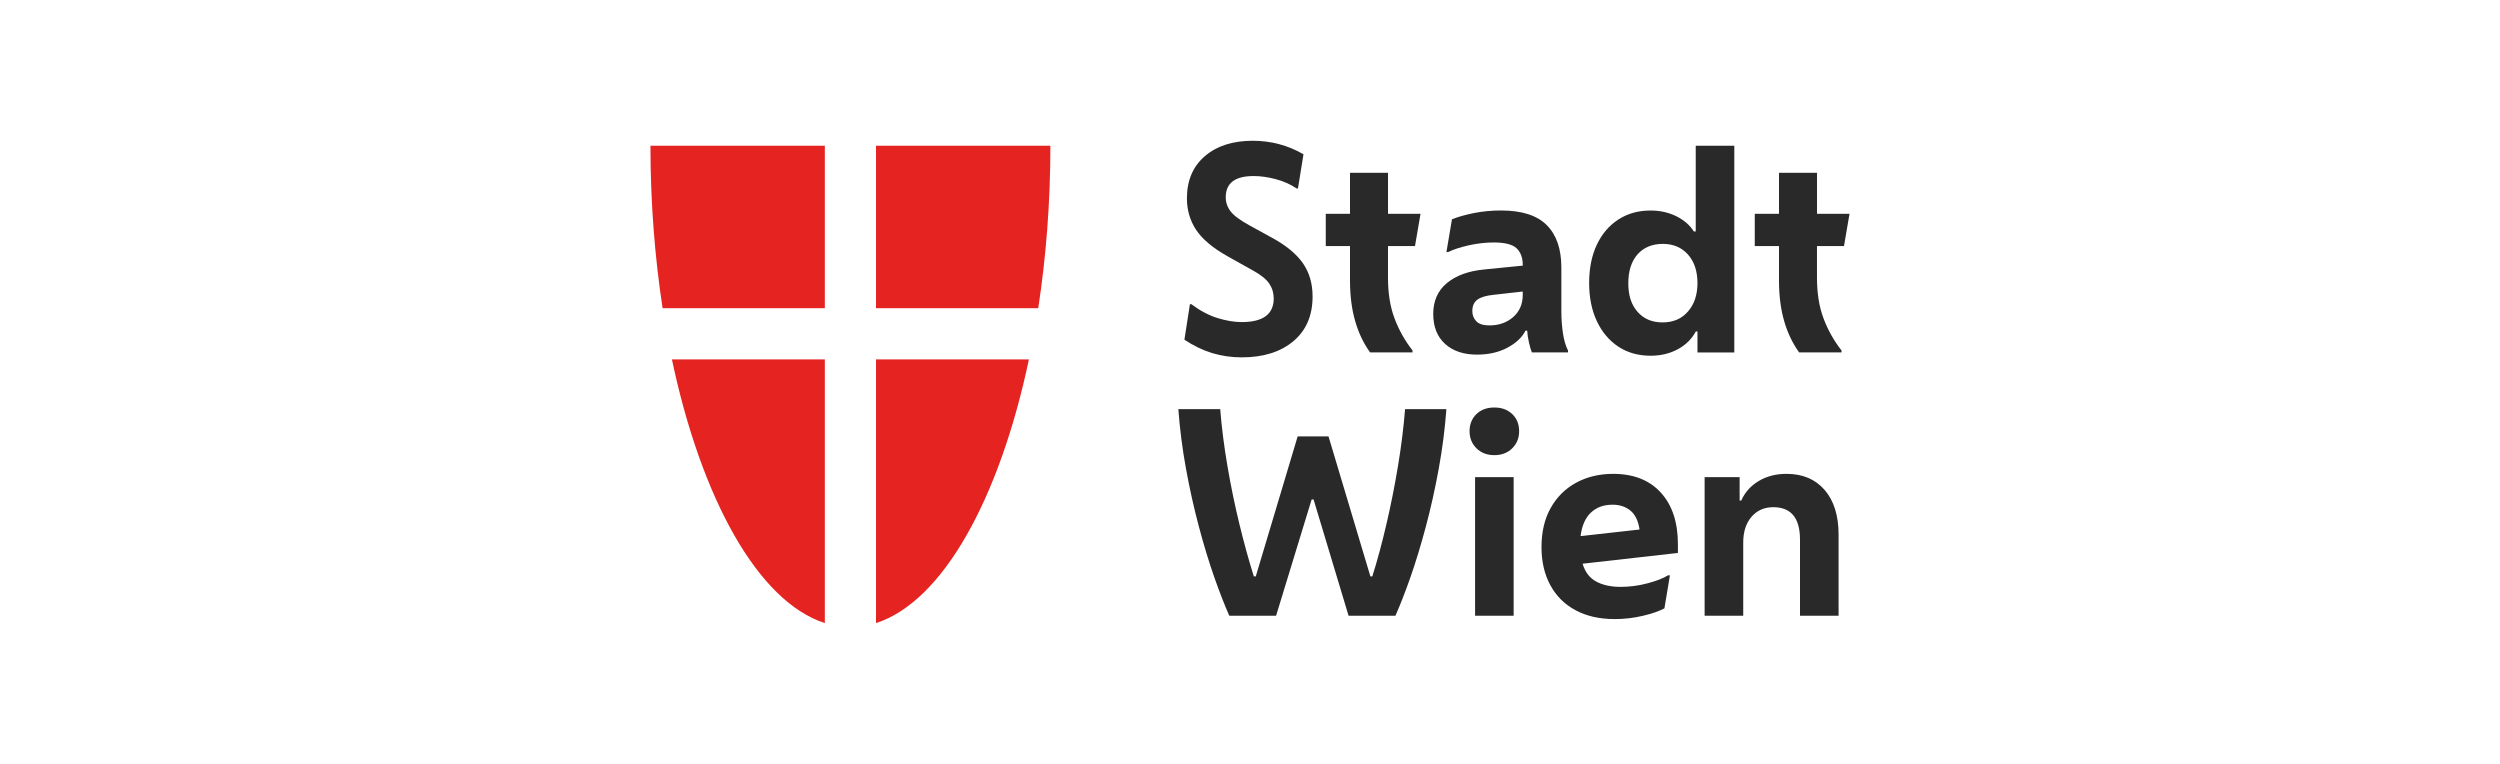<svg id="Ebene_1" xmlns="http://www.w3.org/2000/svg" viewBox="0 0 720 220"><defs><clipPath id="clippath"><path style="fill:none" d="M187.33 40.55h345.34v138.9H187.33z"/></clipPath><style>.cls-4{fill:#292929}</style></defs><g style="clip-path:url(#clippath)"><path d="M237.55 88.76V41.97h-50.22c0 16.27 1.24 32.05 3.5 46.79h46.72Zm0 14.74h-44.04c8.44 39.97 24.74 69.73 44.04 75.95V103.5Zm14.74-14.74V41.97h50.22c0 16.27-1.24 32.05-3.5 46.79h-46.72Zm0 14.74h44.04c-8.44 39.97-24.74 69.73-44.04 75.95V103.5Z" style="fill:#e52421"/><path class="cls-4" d="M357.61 102.92c-2.96 0-5.79-.41-8.49-1.23-2.7-.82-5.37-2.1-8.01-3.85l1.59-10.24h.4c2.54 1.9 5.06 3.24 7.58 4.01 2.51.77 4.83 1.15 6.94 1.15 6.14 0 9.21-2.27 9.21-6.82 0-1.59-.44-3.02-1.31-4.29-.87-1.27-2.42-2.51-4.64-3.73l-7.38-4.13c-4.23-2.38-7.24-4.91-9.01-7.58-1.77-2.67-2.66-5.7-2.66-9.09 0-5.13 1.72-9.18 5.16-12.14 3.44-2.96 8.04-4.44 13.81-4.44 5.24 0 10.1 1.3 14.6 3.89l-1.59 9.84h-.4c-1.69-1.16-3.68-2.05-5.95-2.66-2.28-.61-4.42-.91-6.43-.91-5.35 0-8.02 2.04-8.02 6.11 0 1.48.46 2.83 1.39 4.05.93 1.22 2.74 2.57 5.44 4.05l6.51 3.57c4.07 2.22 7.03 4.67 8.89 7.34 1.85 2.67 2.78 5.86 2.78 9.56 0 5.5-1.85 9.8-5.55 12.9-3.7 3.09-8.65 4.64-14.84 4.64Z"/></g><path class="cls-4" d="M394.59 101.5c-1.9-2.65-3.35-5.67-4.32-9.09-.98-3.41-1.47-7.29-1.47-11.63v-9.92h-6.98v-9.28h6.98V49.76h10.95v11.82h9.36l-1.59 9.28h-7.78v9.05c0 4.5.62 8.41 1.87 11.74 1.24 3.33 2.98 6.43 5.2 9.28v.56h-12.22Zm29.44-11.91c0 1.16.38 2.14 1.15 2.94.77.79 2.02 1.19 3.77 1.19 2.75 0 5.04-.81 6.86-2.42 1.83-1.61 2.74-3.74 2.74-6.39v-.95l-8.41.95c-2.12.21-3.66.67-4.64 1.39-.98.71-1.47 1.81-1.47 3.29Zm1.35 12.54c-3.86 0-6.93-1.03-9.2-3.09-2.28-2.06-3.41-4.95-3.41-8.65s1.32-6.72 3.97-8.89c2.64-2.17 6.22-3.46 10.71-3.89l11.11-1.11v-.08c0-2.17-.6-3.81-1.79-4.92-1.19-1.11-3.37-1.67-6.55-1.67-2.38 0-4.8.28-7.26.83-2.46.56-4.43 1.2-5.91 1.94h-.48l1.59-9.44c1.69-.69 3.78-1.28 6.27-1.79 2.49-.5 5.1-.75 7.86-.75 5.98 0 10.37 1.4 13.17 4.21 2.8 2.8 4.21 6.88 4.21 12.22v12.7c0 2.06.15 4.1.44 6.11.29 2.01.78 3.7 1.47 5.08v.56h-10.4c-.32-.79-.61-1.79-.87-2.98-.27-1.19-.42-2.29-.48-3.29h-.48c-1.01 1.96-2.75 3.6-5.24 4.92-2.49 1.32-5.4 1.98-8.73 1.98Zm53.49-9.28c3.02 0 5.44-1.04 7.26-3.13 1.83-2.09 2.74-4.83 2.74-8.21s-.91-6.18-2.74-8.21c-1.82-2.04-4.24-3.06-7.26-3.06s-5.49 1.01-7.26 3.02c-1.77 2.01-2.66 4.79-2.66 8.33s.88 6.18 2.66 8.21c1.77 2.04 4.19 3.06 7.26 3.06Zm10 8.65v-6.03h-.48c-1.16 2.17-2.9 3.88-5.2 5.12-2.3 1.24-4.91 1.86-7.82 1.86-3.55 0-6.64-.87-9.29-2.62-2.65-1.75-4.71-4.19-6.19-7.34-1.48-3.15-2.22-6.81-2.22-10.99s.73-7.83 2.18-10.95c1.46-3.12 3.52-5.56 6.19-7.3 2.67-1.75 5.78-2.62 9.32-2.62 2.7 0 5.16.54 7.38 1.63 2.22 1.09 3.92 2.55 5.08 4.4h.55V41.98h11.11v59.52h-10.63Zm29.28 0c-1.9-2.65-3.35-5.67-4.33-9.09-.98-3.41-1.47-7.29-1.47-11.63v-9.92h-6.98v-9.28h6.98V49.76h10.95v11.82h9.36l-1.59 9.28h-7.78v9.05c0 4.5.62 8.41 1.87 11.74 1.24 3.33 2.98 6.43 5.2 9.28v.56h-12.22Zm-150.62 75.84h-13.49c-1.32-2.96-2.75-6.63-4.29-10.99-1.53-4.36-3.02-9.22-4.44-14.56-1.43-5.34-2.67-10.91-3.73-16.7-1.06-5.79-1.8-11.55-2.22-17.26h12.06c.42 5.29 1.12 10.79 2.1 16.51.98 5.71 2.13 11.28 3.45 16.7 1.32 5.42 2.7 10.41 4.13 14.96h.56l12.06-40.31h8.89L394.67 166h.56c1.43-4.55 2.78-9.53 4.04-14.96 1.27-5.42 2.38-10.99 3.33-16.7.95-5.71 1.64-11.21 2.06-16.51h11.9c-.42 5.71-1.16 11.47-2.22 17.26-1.06 5.79-2.3 11.36-3.73 16.7-1.43 5.34-2.91 10.2-4.44 14.56-1.54 4.36-2.97 8.03-4.29 10.99h-13.49l-10.08-33.49h-.56l-10.24 33.49Zm57.29 0v-39.92h11.11v39.92h-11.11Zm5.55-46.26c-2.12 0-3.83-.66-5.16-1.98-1.32-1.32-1.98-2.96-1.98-4.92s.66-3.65 1.98-4.92c1.32-1.27 3.04-1.9 5.16-1.9s3.84.63 5.16 1.9c1.32 1.27 1.98 2.91 1.98 4.92s-.66 3.6-1.98 4.92c-1.32 1.32-3.04 1.98-5.16 1.98Zm33.97 14.28c-2.49 0-4.54.75-6.15 2.26-1.61 1.51-2.61 3.77-2.98 6.78l16.98-1.9c-.37-2.48-1.24-4.3-2.62-5.44-1.38-1.14-3.12-1.71-5.24-1.71Zm.64 32.93c-4.34 0-8.08-.85-11.23-2.54-3.15-1.69-5.57-4.1-7.26-7.22-1.69-3.12-2.54-6.77-2.54-10.95 0-4.39.88-8.16 2.66-11.31 1.77-3.15 4.22-5.57 7.34-7.26 3.12-1.69 6.67-2.54 10.64-2.54 5.87 0 10.45 1.8 13.73 5.4 3.28 3.6 4.92 8.57 4.92 14.92v2.46l-27.46 3.1c.74 2.43 2.06 4.15 3.97 5.16 1.9 1.01 4.23 1.51 6.98 1.51 2.59 0 5.18-.34 7.78-1.03 2.59-.69 4.55-1.45 5.87-2.3h.56l-1.59 9.52c-1.48.79-3.54 1.51-6.19 2.14-2.65.63-5.37.95-8.17.95Zm25.95-.95v-39.92h10.08v6.74h.48c1-2.33 2.66-4.19 4.96-5.59 2.3-1.4 4.99-2.1 8.06-2.1 4.66 0 8.32 1.55 10.99 4.64 2.67 3.1 4.01 7.39 4.01 12.89v23.33H518.4v-21.9c0-6.24-2.57-9.36-7.7-9.36-2.59 0-4.68.93-6.27 2.78-1.59 1.85-2.38 4.31-2.38 7.38v21.11h-11.11Z"/></svg>
